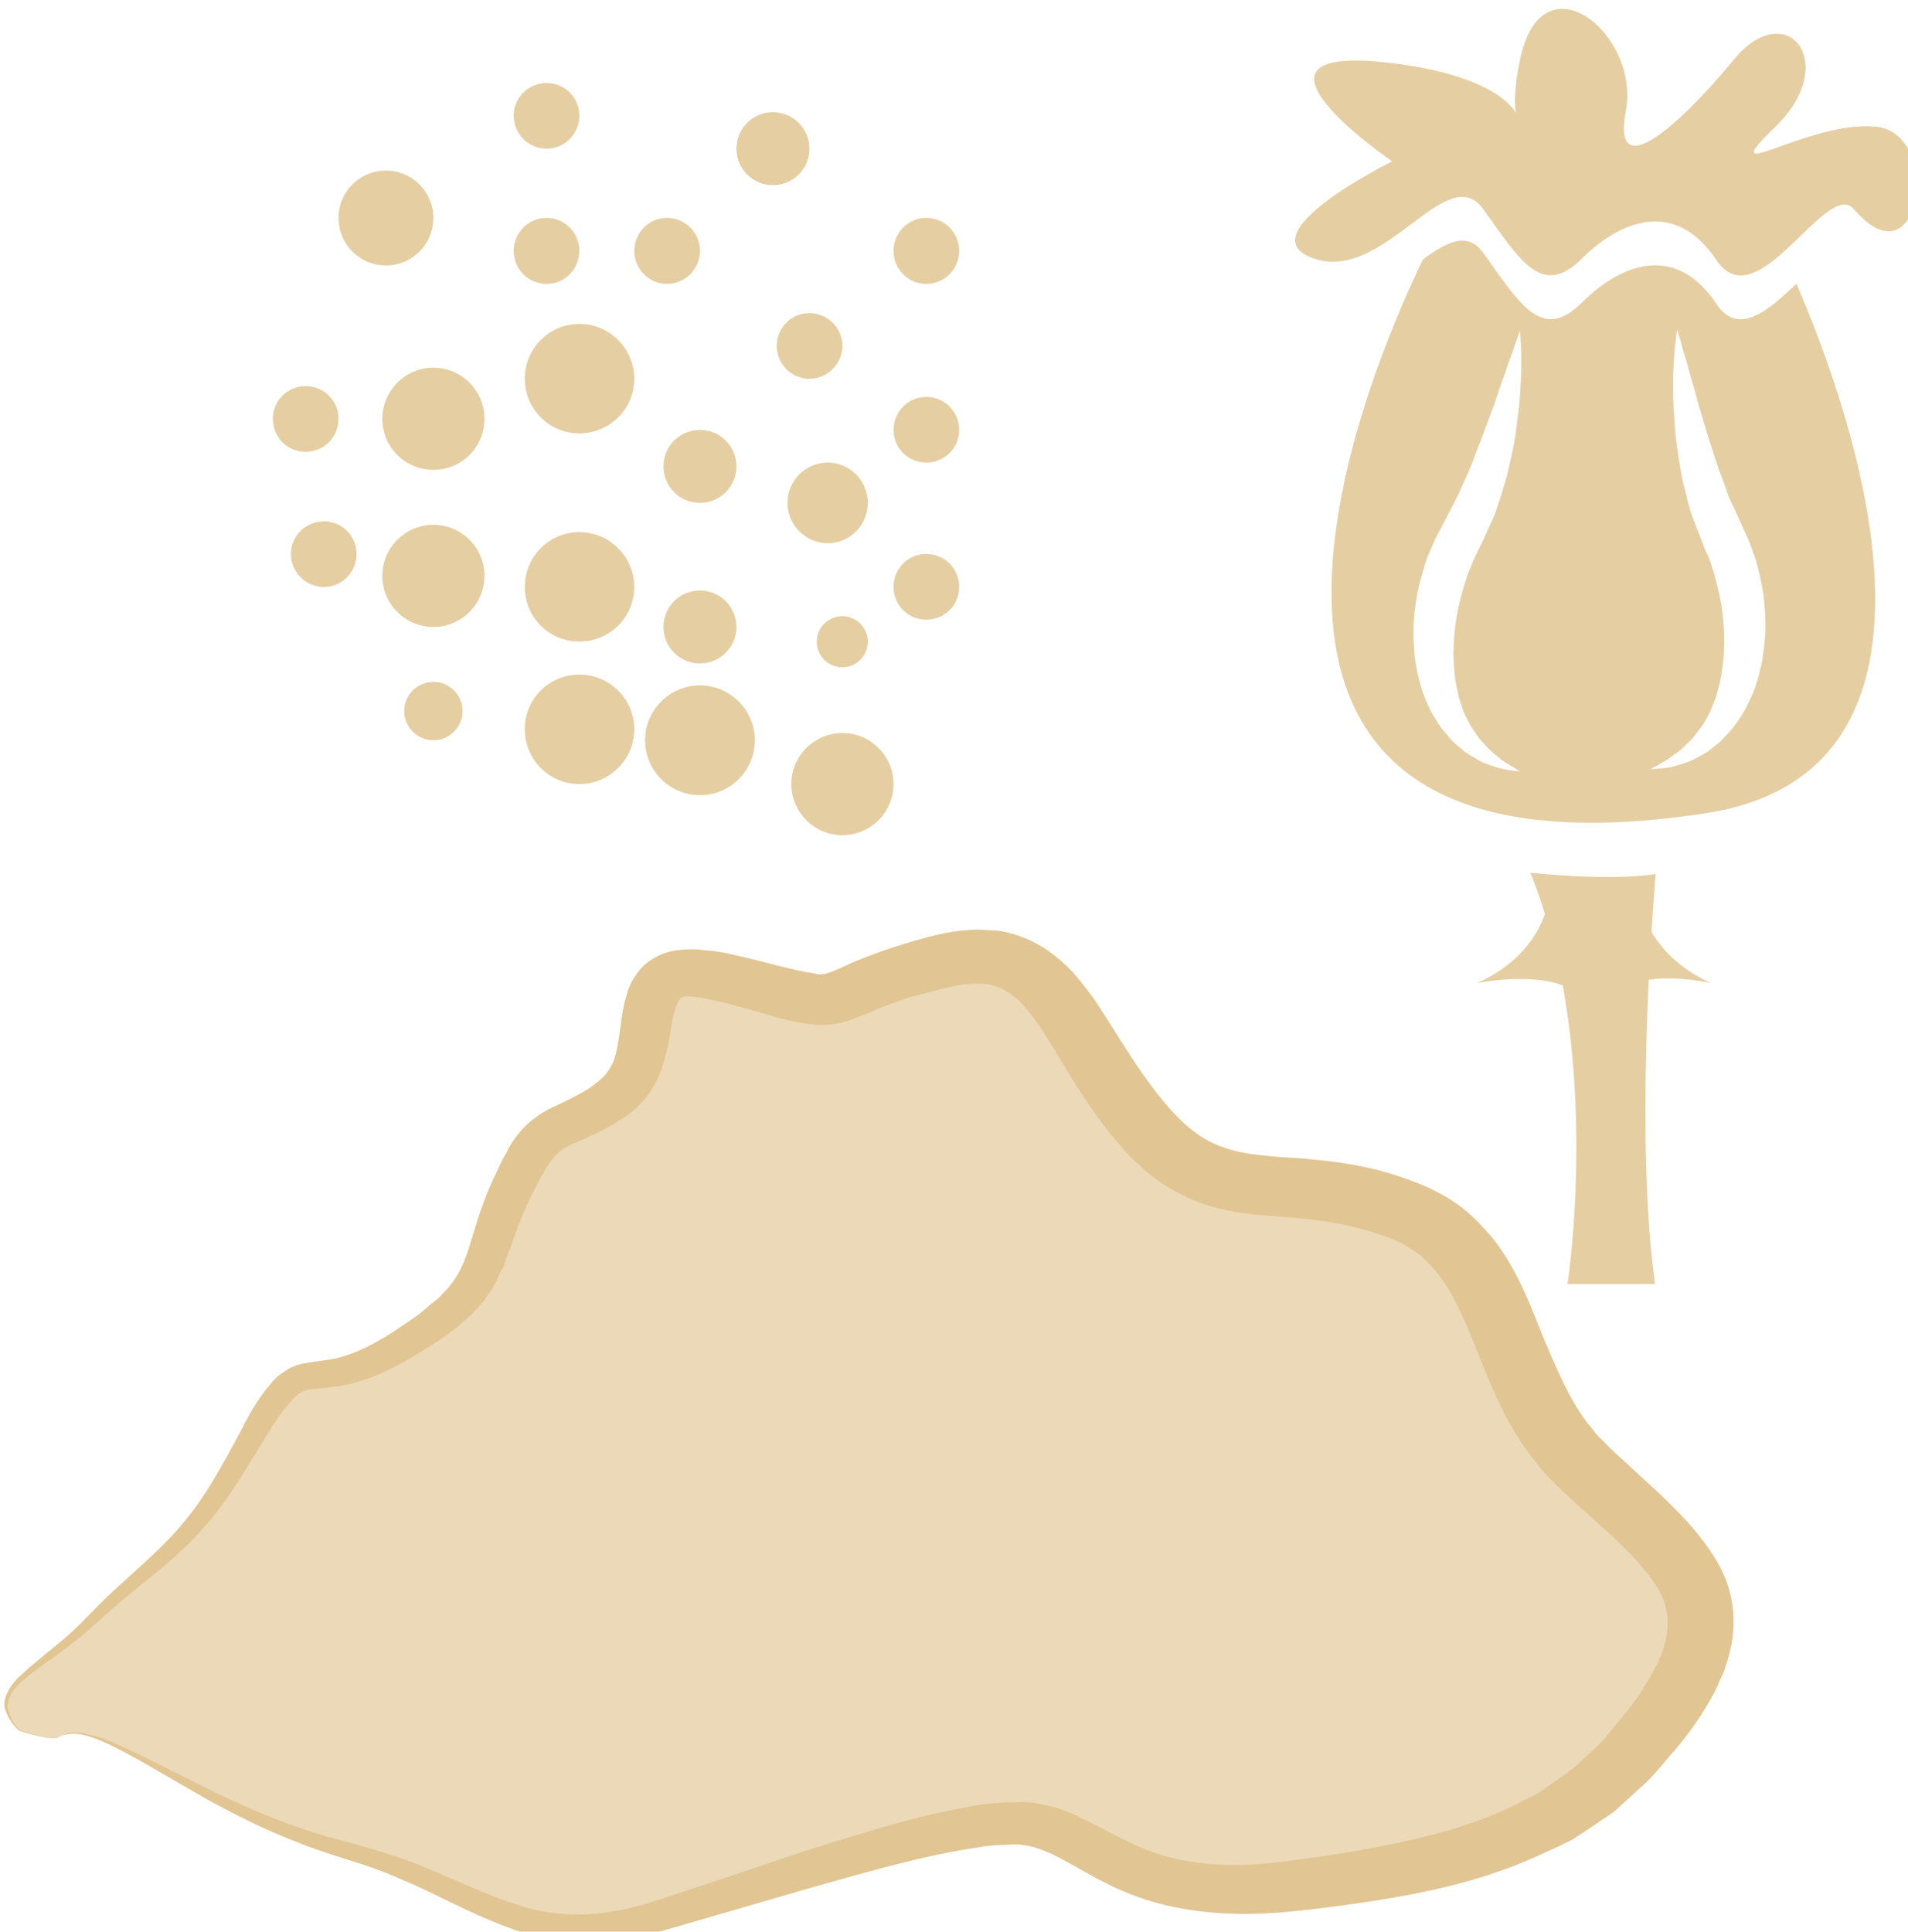 <?xml version="1.0" encoding="UTF-8" standalone="no"?>
<!-- Created with Inkscape (http://www.inkscape.org/) -->

<svg
   xmlns:dc="http://purl.org/dc/elements/1.1/"
   xmlns:cc="http://creativecommons.org/ns#"
   xmlns:rdf="http://www.w3.org/1999/02/22-rdf-syntax-ns#"
   xmlns:svg="http://www.w3.org/2000/svg"
   xmlns="http://www.w3.org/2000/svg"
   xmlns:sodipodi="http://sodipodi.sourceforge.net/DTD/sodipodi-0.dtd"
   xmlns:inkscape="http://www.inkscape.org/namespaces/inkscape"
   width="1345.214mm"
   height="1361.66mm"
   viewBox="0 0 1345.214 1361.66"
   version="1.1"
   id="svg8"
   inkscape:version="0.92.4 (5da689c313, 2019-01-14)"
   sodipodi:docname="Mák bílý mletý.svg">
  <defs
     id="defs2">
    <style
       type="text/css"
       id="style2">
   <![CDATA[
    .fil4 {fill:#9C572E;fill-rule:nonzero}
    .fil5 {fill:#AF6E4E;fill-rule:nonzero}
    .fil2 {fill:#B6795C;fill-rule:nonzero}
    .fil6 {fill:#B89479;fill-rule:nonzero}
    .fil3 {fill:#E5AC81;fill-rule:nonzero}
    .fil0 {fill:#EFDBA8;fill-rule:nonzero}
    .fil1 {fill:#F4E7C9;fill-rule:nonzero}
   ]]>
  </style>
    <style
       type="text/css"
       id="style2-5">
   <![CDATA[
    .fil0 {fill:#041928;fill-rule:nonzero}
    .fil1 {fill:#777167;fill-rule:nonzero}
   ]]>
  </style>
    <style
       type="text/css"
       id="style2-51">
   <![CDATA[
    .fil1 {fill:#E6CEA3;fill-rule:nonzero}
    .fil0 {fill:#F7EEB7;fill-rule:nonzero}
   ]]>
  </style>
  </defs>
  <sodipodi:namedview
     id="base"
     pagecolor="#ffffff"
     bordercolor="#666666"
     borderopacity="1.0"
     inkscape:pageopacity="0.0"
     inkscape:pageshadow="2"
     inkscape:zoom="0.0875"
     inkscape:cx="4363.2308"
     inkscape:cy="2556.6279"
     inkscape:document-units="mm"
     inkscape:current-layer="Vrstva_x0020_1"
     showgrid="false"
     inkscape:window-width="1920"
     inkscape:window-height="1001"
     inkscape:window-x="-9"
     inkscape:window-y="-9"
     inkscape:window-maximized="1" />
  <g
     inkscape:label="Vrstva 1"
     inkscape:groupmode="layer"
     id="layer1"
     transform="translate(861.152,365.333)">
 
 <g
   transform="matrix(0.265,0,0,0.265,-2822.124,-3578.909)"
   id="Vrstva_x0020_1">

  <g
   id="_836759704">
   
   
   
   
   
   
   
  </g>

  <path
   inkscape:connector-curvature="0"
   d="m 7555.948,16748.002 c 89.245,-70.652 391.684,202.04 756.099,297.482 363.175,96.681 472.252,291.284 852.781,173.531 381.768,-114.035 763.536,-252.86 954.421,-242.944 190.884,11.156 264.015,224.351 730.07,166.094 467.294,-57.017 743.704,-135.106 969.294,-443.743 225.59,-309.877 60.736,-427.63 -194.602,-659.418 -255.339,-231.788 -184.687,-578.85 -498.282,-696.603 -311.117,-115.274 -484.648,21.072 -691.645,-231.788 -208.238,-251.62 -225.591,-502 -537.947,-425.151 -312.356,78.089 -224.351,135.106 -432.588,78.089 -206.998,-59.496 -293.763,-78.089 -328.469,17.353 -35.946,97.921 0,214.435 -138.825,291.284 -138.825,78.089 -156.178,38.425 -242.943,233.028 -85.526,192.123 -34.706,251.62 -293.763,406.558 -260.296,153.699 -242.943,-37.185 -399.121,251.62 -154.938,290.045 -251.62,307.398 -406.558,462.336 -156.178,154.938 -308.637,188.405 -203.279,304.919 0,0 92.963,28.509 105.358,17.353 z"
   style="fill:#ecd9b8;fill-opacity:1;fill-rule:nonzero;stroke-width:1.24"
   id="path22"
   class="fil0" />

  <path
   inkscape:connector-curvature="0"
   d="m 7555.948,16748.002 c 0,0 0,2.479 -16.114,2.479 -14.874,0 -40.904,-4.958 -89.245,-19.832 -8.677,-8.677 -24.79,-23.551 -34.706,-50.82 -13.634,-27.269 6.198,-68.173 40.904,-97.921 33.467,-32.227 75.61,-63.215 121.472,-102.879 44.622,-38.425 88.005,-90.484 145.022,-140.064 55.778,-52.06 117.753,-102.879 171.052,-169.813 53.299,-64.454 96.681,-143.783 142.543,-229.309 22.311,-43.382 45.862,-89.244 85.526,-135.106 9.916,-11.155 21.072,-22.311 38.425,-32.227 14.874,-11.156 35.946,-17.353 53.299,-19.832 33.467,-6.198 58.257,-7.437 84.287,-13.635 49.58,-12.395 99.16,-38.425 147.501,-69.412 23.551,-16.114 49.58,-32.227 71.891,-49.58 l 32.227,-27.27 17.353,-13.634 13.635,-14.874 c 38.425,-38.425 57.017,-83.047 74.37,-143.783 17.353,-58.257 38.425,-122.711 69.412,-183.447 4.958,-14.874 14.874,-29.748 23.551,-45.862 6.198,-14.874 17.353,-32.227 30.988,-48.341 26.03,-34.706 70.652,-63.215 104.119,-76.849 30.988,-14.874 64.454,-30.988 88.005,-47.101 22.311,-16.114 42.143,-32.228 53.299,-54.539 12.395,-19.832 17.353,-48.34 22.311,-80.568 4.958,-32.227 7.437,-69.412 19.832,-110.316 2.479,-9.916 7.437,-22.311 12.395,-33.466 7.437,-12.396 14.874,-24.791 26.03,-37.186 21.072,-23.55 53.299,-40.903 86.766,-47.101 33.467,-4.958 58.257,-4.958 83.047,-1.239 23.551,1.239 44.622,4.958 66.933,9.916 81.808,17.353 164.855,43.382 226.83,52.059 l 11.156,2.479 c 2.479,0 3.719,-1.24 7.437,-1.24 3.719,0 7.437,1.24 12.395,-2.479 7.437,0 27.269,-9.916 44.622,-17.353 38.425,-18.592 80.568,-33.466 122.711,-48.341 43.383,-13.634 81.807,-26.029 130.148,-37.185 23.551,-4.958 48.341,-9.916 75.61,-11.155 24.79,-3.719 54.538,0 81.807,1.239 59.497,8.677 115.275,35.946 156.178,70.652 43.383,33.467 69.413,71.892 96.682,106.598 48.341,71.891 88.005,141.304 133.867,205.758 45.862,64.454 95.442,126.43 152.459,163.615 28.509,18.592 59.497,30.988 94.203,39.664 34.706,8.677 76.849,12.395 121.471,16.114 90.484,4.958 198.322,14.874 296.243,45.861 47.101,14.874 101.639,34.707 148.74,64.455 49.581,29.748 88.005,70.652 121.472,111.555 63.215,83.047 95.442,172.292 127.669,252.86 35.946,85.526 69.413,164.854 117.754,230.548 13.634,14.874 24.79,33.467 40.903,47.101 13.635,13.635 27.269,28.509 45.862,44.623 35.946,33.466 71.891,65.694 106.598,97.921 34.706,33.466 70.652,68.173 104.118,110.316 32.227,40.904 64.455,86.765 80.568,142.543 16.114,55.778 16.114,114.035 2.479,167.334 -6.197,26.029 -13.634,52.059 -26.029,74.37 -8.677,24.79 -21.072,45.862 -33.467,66.933 -24.79,42.144 -53.299,81.808 -84.287,117.754 -32.227,35.945 -60.735,75.61 -97.921,106.597 l -54.538,49.581 c -17.353,17.353 -39.664,28.508 -59.496,43.382 l -61.976,40.904 c -23.55,12.395 -44.622,22.311 -68.173,32.227 -178.489,86.766 -368.133,118.993 -545.383,143.783 -88.005,11.156 -178.489,23.551 -272.691,22.311 -92.963,-1.239 -189.645,-14.874 -276.41,-47.101 -86.766,-30.988 -159.897,-81.808 -221.872,-111.556 -32.227,-14.874 -59.497,-23.55 -89.245,-26.029 -34.706,1.239 -68.173,0 -105.358,7.437 -147.501,21.071 -292.524,64.454 -431.348,102.879 -140.064,40.903 -273.931,79.328 -401.6,116.513 -66.933,18.593 -136.346,30.988 -204.519,32.228 -69.412,1.239 -137.585,-11.156 -195.842,-30.988 -121.472,-42.143 -214.435,-99.161 -309.877,-137.585 -47.101,-21.072 -94.203,-37.186 -140.064,-50.82 -45.862,-14.874 -92.963,-29.748 -135.106,-47.101 -85.526,-33.467 -158.657,-70.652 -223.111,-105.359 -127.669,-71.891 -223.111,-132.627 -293.763,-162.375 -34.706,-14.874 -64.454,-22.311 -85.526,-18.593 -19.832,1.24 -27.269,9.916 -28.509,8.677 1.24,1.239 8.677,-7.437 28.509,-12.395 21.072,-2.479 52.059,3.718 88.005,14.874 75.61,28.509 174.77,83.047 306.158,147.501 65.694,30.988 140.064,64.455 224.351,92.963 42.143,14.874 85.526,26.03 133.867,39.665 48.341,12.395 97.921,27.269 148.741,45.861 100.4,37.186 200.8,90.484 308.637,122.712 109.077,33.466 229.309,23.55 349.541,-16.114 126.43,-40.904 257.817,-85.526 394.163,-131.388 140.064,-43.383 282.608,-91.723 447.462,-120.232 39.664,-8.677 85.526,-9.916 131.388,-11.156 49.58,0 101.639,16.114 141.304,33.467 83.047,38.425 143.783,78.089 214.434,101.64 69.413,23.55 145.023,33.466 225.591,32.227 78.089,-1.24 161.136,-14.874 247.901,-27.269 171.052,-27.269 344.583,-61.976 493.324,-136.346 16.114,-9.916 35.946,-18.593 54.538,-28.509 l 49.581,-34.706 c 16.113,-12.395 34.706,-22.311 49.58,-37.185 l 44.622,-40.904 c 30.988,-27.269 54.538,-60.736 81.808,-92.963 27.269,-30.988 49.58,-65.694 69.412,-100.4 9.916,-17.353 19.832,-33.467 26.03,-50.82 8.676,-17.353 12.395,-33.466 17.353,-50.82 6.197,-33.466 6.197,-63.214 -2.479,-94.202 -18.593,-58.257 -78.089,-122.711 -143.783,-183.447 -35.946,-32.227 -69.413,-63.215 -104.119,-94.203 -17.353,-14.874 -37.185,-34.706 -57.017,-54.538 -19.832,-18.593 -34.706,-40.904 -52.059,-61.975 -64.455,-84.287 -102.879,-178.489 -137.586,-265.255 -32.227,-81.807 -63.214,-157.417 -106.597,-215.674 -23.551,-27.269 -45.862,-53.299 -76.85,-70.652 -28.508,-19.832 -63.215,-32.227 -104.118,-44.622 -78.089,-24.79 -158.657,-34.706 -252.86,-40.904 -47.101,-3.718 -97.921,-7.437 -152.459,-21.072 -54.538,-13.634 -106.598,-37.185 -151.22,-66.933 -22.311,-16.114 -43.383,-30.988 -60.736,-49.58 -19.832,-16.114 -35.946,-33.467 -50.82,-52.06 -30.987,-34.706 -57.017,-69.412 -81.807,-106.597 -49.58,-71.892 -89.245,-145.022 -130.148,-206.998 -22.312,-30.987 -43.383,-60.736 -66.934,-79.328 -22.311,-18.593 -45.862,-29.748 -70.652,-34.706 -28.508,-3.719 -61.975,-2.479 -96.681,6.197 -34.706,6.198 -76.849,19.832 -114.035,28.509 -35.946,12.395 -73.131,24.79 -106.598,40.903 -22.311,7.438 -39.664,17.354 -71.891,26.03 -13.634,3.719 -29.748,4.958 -45.862,6.198 h -24.79 l -19.832,-2.479 -38.425,-6.198 -30.988,-7.437 c -21.072,-6.197 -43.383,-12.395 -60.736,-17.353 -39.664,-11.156 -76.85,-22.311 -112.795,-29.748 -17.353,-3.719 -34.706,-8.677 -49.58,-9.916 -16.113,-2.479 -30.988,-2.479 -37.185,-2.479 -3.719,1.239 -7.437,2.479 -11.155,6.197 -1.24,1.24 -2.479,4.958 -4.958,6.198 -2.479,6.197 -4.958,9.916 -7.437,17.353 -8.677,26.03 -12.395,59.496 -18.593,94.202 -8.677,37.186 -16.114,76.85 -40.904,116.514 -21.072,39.664 -58.257,70.652 -95.442,92.963 -35.946,23.551 -69.412,37.185 -102.879,52.059 -33.467,13.635 -49.58,23.551 -65.694,42.144 -8.677,11.155 -17.353,19.832 -23.551,34.706 -7.437,12.395 -16.114,26.029 -22.311,39.664 -29.748,55.778 -50.82,109.077 -70.652,168.573 -6.197,14.874 -12.395,29.748 -16.114,45.862 -8.677,14.874 -16.114,29.748 -22.311,44.622 -8.677,16.114 -18.593,29.748 -28.509,44.622 -11.156,16.114 -23.551,26.03 -34.706,39.665 l -19.832,17.353 -18.593,16.113 -39.664,29.748 c -27.269,18.593 -54.538,34.707 -80.568,50.82 -54.538,32.227 -112.795,60.736 -178.489,74.371 -32.227,6.197 -66.933,8.676 -90.484,11.155 -19.832,2.479 -32.227,9.916 -48.341,26.03 -32.227,33.467 -58.257,76.849 -83.047,117.753 -52.059,85.526 -100.4,166.094 -161.136,231.788 -60.736,68.173 -127.669,117.753 -184.686,164.854 -59.496,47.102 -105.358,95.442 -154.938,132.628 -48.341,38.424 -95.442,68.172 -128.909,96.681 -34.706,27.269 -53.299,60.736 -44.622,85.526 7.437,27.269 21.072,42.143 28.509,52.059 48.341,14.874 74.371,19.832 89.245,21.072 16.114,0 16.114,-2.479 16.114,-2.479 z"
   style="fill:#e1c592;fill-opacity:1;fill-rule:nonzero;stroke-width:1.24"
   id="path24"
   class="fil6" />

 
 
 <g
   transform="matrix(0.794,0,0,0.794,6087.447,3784.356)"
   id="Vrstva_x0020_1-0">

  <path
   d="m 3594.243,10894.285 c 0,60.554 -48.909,110.628 -109.463,110.628 -61.719,0 -110.628,-50.074 -110.628,-110.628 0,-60.555 48.909,-109.462 110.628,-109.462 60.554,0 109.463,48.907 109.463,109.462 z"
   style="fill:#e6cea3;fill-opacity:1;fill-rule:nonzero;stroke-width:1.165"
   id="path7-3"
   class="fil0"
   inkscape:connector-curvature="0" />

  <path
   d="m 3998.325,11347.276 c 0,60.554 -48.909,110.628 -110.627,110.628 -60.554,0 -109.463,-50.074 -109.463,-110.628 0,-60.554 48.909,-110.628 109.463,-110.628 61.719,0 110.627,50.074 110.627,110.628 z"
   style="fill:#e6cea3;fill-opacity:1;fill-rule:nonzero;stroke-width:1.165"
   id="path9-7"
   class="fil0"
   inkscape:connector-curvature="0" />

  <path
   d="m 3594.243,11347.276 c 0,60.554 -48.909,110.628 -109.463,110.628 -61.719,0 -110.628,-50.074 -110.628,-110.628 0,-60.554 48.909,-110.628 110.628,-110.628 60.554,0 109.463,50.074 109.463,110.628 z"
   style="fill:#e6cea3;fill-opacity:1;fill-rule:nonzero;stroke-width:1.165"
   id="path11-8"
   class="fil0"
   inkscape:connector-curvature="0" />

  <path
   d="m 3105.153,11236.648 c 0,88.503 -71.035,159.537 -159.537,159.537 -87.338,0 -158.372,-71.034 -158.372,-159.537 0,-87.337 71.034,-158.372 158.372,-158.372 88.502,0 159.537,71.035 159.537,158.372 z"
   style="fill:#e6cea3;fill-opacity:1;fill-rule:nonzero;stroke-width:1.165"
   id="path13-8"
   class="fil0"
   inkscape:connector-curvature="0" />

  <path
   d="m 4365.142,11004.913 c 0,67.54 -54.732,122.272 -122.273,122.272 -67.541,0 -122.273,-54.732 -122.273,-122.272 0,-67.541 54.731,-122.273 122.273,-122.273 67.541,0 122.273,54.732 122.273,122.273 z"
   style="fill:#e6cea3;fill-opacity:1;fill-rule:nonzero;stroke-width:1.165"
   id="path15-8"
   class="fil0"
   inkscape:connector-curvature="0" />

  <path
   d="m 4867.042,11347.276 c 0,60.554 -48.909,110.628 -110.628,110.628 -60.554,0 -109.463,-50.074 -109.463,-110.628 0,-60.554 48.909,-110.628 109.463,-110.628 61.719,0 110.628,50.074 110.628,110.628 z"
   style="fill:#e6cea3;fill-opacity:1;fill-rule:nonzero;stroke-width:1.165"
   id="path17-7"
   class="fil0"
   inkscape:connector-curvature="0" />

  <path
   d="m 4475.77,11665.184 c 0,60.555 -50.074,110.628 -110.627,110.628 -60.554,0 -109.463,-50.073 -109.463,-110.628 0,-60.554 48.909,-109.462 109.463,-109.462 60.554,0 110.627,48.908 110.627,109.462 z"
   style="fill:#e6cea3;fill-opacity:1;fill-rule:nonzero;stroke-width:1.165"
   id="path19-9"
   class="fil0"
   inkscape:connector-curvature="0" />

  <path
   d="m 4120.597,12069.267 c 0,67.54 -54.731,122.272 -122.273,122.272 -67.541,0 -122.273,-54.732 -122.273,-122.272 0,-67.541 54.732,-122.273 122.273,-122.273 67.541,0 122.273,54.732 122.273,122.273 z"
   style="fill:#e6cea3;fill-opacity:1;fill-rule:nonzero;stroke-width:1.165"
   id="path21"
   class="fil0"
   inkscape:connector-curvature="0" />

  <path
   d="m 3778.234,11775.812 c 0,101.312 -82.68,182.827 -183.991,182.827 -101.311,0 -182.827,-81.515 -182.827,-182.827 0,-101.311 81.515,-183.991 182.827,-183.991 101.312,0 183.991,82.68 183.991,183.991 z"
   style="fill:#e6cea3;fill-opacity:1;fill-rule:nonzero;stroke-width:1.165"
   id="path23"
   class="fil0"
   inkscape:connector-curvature="0" />

  <path
   d="m 3276.334,11909.729 c 0,95.49 -76.857,171.183 -171.182,171.183 -94.325,0 -171.182,-75.693 -171.182,-171.183 0,-94.324 76.857,-171.181 171.182,-171.181 94.325,0 171.182,76.857 171.182,171.181 z"
   style="fill:#e6cea3;fill-opacity:1;fill-rule:nonzero;stroke-width:1.165"
   id="path25"
   class="fil0"
   inkscape:connector-curvature="0" />

  <path
   d="m 2787.244,11909.729 c 0,61.719 -48.909,110.629 -110.628,110.629 -60.554,0 -109.463,-48.91 -109.463,-110.629 0,-60.552 48.909,-109.462 109.463,-109.462 61.719,0 110.628,48.91 110.628,109.462 z"
   style="fill:#e6cea3;fill-opacity:1;fill-rule:nonzero;stroke-width:1.165"
   id="path27"
   class="fil0"
   inkscape:connector-curvature="0" />

  <path
   d="m 2847.798,12362.721 c 0,60.554 -48.909,110.627 -109.463,110.627 -60.554,0 -110.628,-50.073 -110.628,-110.627 0,-60.554 50.074,-109.463 110.628,-109.463 60.554,0 109.463,48.909 109.463,109.463 z"
   style="fill:#e6cea3;fill-opacity:1;fill-rule:nonzero;stroke-width:1.165"
   id="path29"
   class="fil0"
   inkscape:connector-curvature="0" />

  <path
   d="m 3276.334,12436.084 c 0,94.324 -76.857,171.182 -171.182,171.182 -94.325,0 -171.182,-76.858 -171.182,-171.182 0,-94.324 76.857,-171.181 171.182,-171.181 94.325,0 171.182,76.857 171.182,171.181 z"
   style="fill:#e6cea3;fill-opacity:1;fill-rule:nonzero;stroke-width:1.165"
   id="path31"
   class="fil0"
   inkscape:connector-curvature="0" />

  <path
   d="m 3778.234,12473.348 c 0,101.312 -82.68,182.827 -183.991,182.827 -101.311,0 -182.827,-81.515 -182.827,-182.827 0,-101.312 81.515,-183.99 182.827,-183.99 101.312,0 183.991,82.678 183.991,183.99 z"
   style="fill:#e6cea3;fill-opacity:1;fill-rule:nonzero;stroke-width:1.165"
   id="path33"
   class="fil0"
   inkscape:connector-curvature="0" />

  <path
   d="m 3778.234,12949.629 c 0,101.311 -82.68,183.992 -183.991,183.992 -101.311,0 -182.827,-82.681 -182.827,-183.992 0,-101.311 81.515,-182.826 182.827,-182.826 101.312,0 183.991,81.515 183.991,182.826 z"
   style="fill:#e6cea3;fill-opacity:1;fill-rule:nonzero;stroke-width:1.165"
   id="path35"
   class="fil0"
   inkscape:connector-curvature="0" />

  <path
   d="m 3202.971,12889.076 c 0,53.566 -44.251,97.818 -97.818,97.818 -53.567,0 -97.818,-44.252 -97.818,-97.818 0,-54.733 44.251,-97.819 97.818,-97.819 53.567,0 97.818,43.086 97.818,97.819 z"
   style="fill:#e6cea3;fill-opacity:1;fill-rule:nonzero;stroke-width:1.165"
   id="path37"
   class="fil0"
   inkscape:connector-curvature="0" />

  <path
   d="m 4120.597,12607.266 c 0,67.541 -54.731,122.273 -122.273,122.273 -67.541,0 -122.273,-54.732 -122.273,-122.273 0,-67.541 54.732,-122.272 122.273,-122.272 67.541,0 122.273,54.731 122.273,122.272 z"
   style="fill:#e6cea3;fill-opacity:1;fill-rule:nonzero;stroke-width:1.165"
   id="path39"
   class="fil0"
   inkscape:connector-curvature="0" />

  <path
   d="m 4560.779,12191.539 c 0,74.528 -60.554,135.083 -133.918,135.083 -74.528,0 -135.082,-60.555 -135.082,-135.083 0,-74.528 60.554,-135.081 135.082,-135.081 73.364,0 133.918,60.553 133.918,135.081 z"
   style="fill:#e6cea3;fill-opacity:1;fill-rule:nonzero;stroke-width:1.165"
   id="path41"
   class="fil0"
   inkscape:connector-curvature="0" />

  <path
   d="m 4867.042,11946.994 c 0,60.554 -48.909,109.464 -110.628,109.464 -60.554,0 -109.463,-48.91 -109.463,-109.464 0,-60.553 48.909,-110.628 109.463,-110.628 61.719,0 110.628,50.075 110.628,110.628 z"
   style="fill:#e6cea3;fill-opacity:1;fill-rule:nonzero;stroke-width:1.165"
   id="path43"
   class="fil0"
   inkscape:connector-curvature="0" />

  <path
   d="m 4560.779,12656.175 c 0,47.744 -38.428,86.173 -85.009,86.173 -47.745,0 -86.173,-38.429 -86.173,-86.173 0,-46.58 38.428,-85.009 86.173,-85.009 46.58,0 85.009,38.429 85.009,85.009 z"
   style="fill:#e6cea3;fill-opacity:1;fill-rule:nonzero;stroke-width:1.165"
   id="path45"
   class="fil0"
   inkscape:connector-curvature="0" />

  <path
   d="m 4182.316,12986.894 c 0,101.31 -82.68,183.991 -183.991,183.991 -101.311,0 -183.991,-82.681 -183.991,-183.991 0,-101.312 82.68,-183.992 183.991,-183.992 101.312,0 183.991,82.68 183.991,183.992 z"
   style="fill:#e6cea3;fill-opacity:1;fill-rule:nonzero;stroke-width:1.165"
   id="path47"
   class="fil0"
   inkscape:connector-curvature="0" />

  <path
   d="m 4646.952,13133.621 c 0,94.324 -76.857,171.181 -171.182,171.181 -94.325,0 -171.182,-76.857 -171.182,-171.181 0,-94.325 76.857,-171.182 171.182,-171.182 94.325,0 171.182,76.857 171.182,171.182 z"
   style="fill:#e6cea3;fill-opacity:1;fill-rule:nonzero;stroke-width:1.165"
   id="path49"
   class="fil0"
   inkscape:connector-curvature="0" />

  <path
   d="m 4867.042,12473.348 c 0,60.554 -48.909,109.464 -110.628,109.464 -60.554,0 -109.463,-48.91 -109.463,-109.464 0,-61.719 48.909,-110.627 109.463,-110.627 61.719,0 110.628,48.908 110.628,110.627 z"
   style="fill:#e6cea3;fill-opacity:1;fill-rule:nonzero;stroke-width:1.165"
   id="path51"
   class="fil0"
   inkscape:connector-curvature="0" />

  <path
   d="m 7558.288,12715.913 c -9.996,52.479 -24.158,102.46 -47.481,146.609 -4.998,11.662 -10.829,22.491 -16.661,32.488 -6.664,10.829 -13.328,20.824 -19.992,29.988 -12.495,19.992 -28.322,35.819 -43.316,51.646 -13.329,16.66 -30.822,28.323 -46.649,40.818 -14.161,12.495 -31.654,19.992 -46.648,28.322 -29.155,17.493 -59.143,22.491 -81.635,29.988 -22.491,4.998 -41.651,4.998 -54.146,6.665 -12.495,0.832 -18.326,0.832 -18.326,0.832 0,0 5.83,-3.331 16.66,-9.162 9.996,-5.832 26.656,-14.161 44.983,-25.824 17.493,-14.161 39.984,-26.656 59.977,-49.147 10.829,-9.997 22.491,-19.993 30.822,-34.154 9.996,-13.328 21.658,-24.99 29.155,-40.817 9.163,-14.995 18.327,-29.989 24.157,-48.314 3.332,-8.331 7.497,-16.661 10.829,-25.824 2.499,-9.163 5.831,-18.326 8.33,-28.323 11.662,-37.485 16.66,-79.135 20.825,-122.452 1.667,-43.316 1.667,-88.299 -4.165,-134.114 -4.998,-45.816 -15.828,-91.631 -28.323,-136.614 -7.497,-20.825 -10.829,-39.152 -22.491,-64.142 l -8.329,-17.493 -3.332,-9.163 -1.666,-4.165 v -0.833 c -0.833,-0.834 2.499,4.998 0.832,2.499 l -0.832,-1.666 -0.833,-2.499 -14.994,-37.486 c -9.996,-25.823 -19.159,-50.813 -28.323,-75.804 -6.664,-25.823 -13.328,-49.98 -19.159,-74.971 -13.329,-49.147 -18.327,-96.629 -25.824,-142.444 -6.664,-44.983 -7.497,-87.467 -10.829,-127.451 -2.499,-39.151 -1.667,-75.803 -1.667,-107.458 0.833,-32.488 3.332,-59.977 4.998,-83.301 4.166,-45.816 8.33,-71.639 8.33,-71.639 0,0 8.33,24.99 19.992,69.14 6.664,21.658 14.994,48.314 22.491,79.136 9.163,29.988 19.159,64.141 28.323,100.794 11.662,36.653 22.491,76.637 35.819,118.287 14.162,40.818 25.824,84.967 43.317,128.284 8.331,21.658 15.828,43.316 23.325,65.807 9.996,20.826 19.992,42.484 29.988,64.143 9.996,23.323 20.825,46.648 31.654,69.973 9.996,20.824 19.992,53.312 29.988,79.969 14.994,54.978 26.656,110.789 29.155,166.601 4.998,54.979 0,110.791 -8.329,163.271 z m -808.853,-944.634 c -1.667,31.654 -3.332,68.307 -7.497,107.458 -5.831,39.152 -9.164,82.468 -18.327,126.618 -9.996,44.982 -18.326,92.464 -34.986,140.779 -6.664,24.157 -14.994,48.314 -23.325,73.304 -9.163,24.158 -20.825,49.148 -32.487,74.138 l -16.66,36.653 -2.499,4.998 -0.833,0.833 c -0.832,3.331 1.667,-2.499 1.667,-1.667 h -0.833 l -0.833,2.499 -4.165,8.331 -8.33,17.493 c -13.328,24.157 -18.326,43.317 -27.489,63.309 -14.994,43.316 -28.322,89.132 -36.652,134.114 -9.163,45.816 -11.662,90.799 -13.329,134.115 1.667,43.317 3.332,85.8 13.329,124.119 1.666,9.163 4.165,19.159 5.831,28.322 3.331,9.163 6.664,17.493 9.163,26.657 3.332,8.329 5.831,17.493 9.163,25.822 4.166,8.331 8.33,15.828 12.495,23.325 6.665,16.66 17.493,29.155 25.824,42.483 8.33,14.161 19.159,25.823 29.155,35.819 19.16,23.325 40.818,37.486 57.478,52.48 18.327,12.495 34.154,20.826 44.15,27.489 10.829,6.665 16.66,9.996 16.66,9.996 0,0 -6.664,-0.832 -19.159,-1.665 -11.663,-2.499 -30.822,-3.333 -54.146,-9.996 -21.658,-8.331 -51.646,-14.161 -79.969,-34.154 -14.994,-8.33 -30.821,-17.493 -44.983,-30.821 -14.994,-12.495 -31.654,-25.824 -44.149,-43.317 -7.497,-8.33 -14.161,-16.66 -21.658,-24.99 -6.665,-9.163 -12.495,-19.159 -18.326,-29.155 -6.664,-9.997 -12.495,-19.993 -18.326,-30.821 -4.998,-10.83 -9.996,-22.491 -14.994,-33.321 -19.159,-45.816 -30.821,-97.462 -37.486,-150.775 -4.165,-52.48 -5.83,-108.291 2.499,-163.269 6.665,-54.979 21.659,-109.958 39.984,-164.104 11.663,-26.656 23.325,-56.645 34.986,-77.47 12.495,-22.491 24.158,-45.815 35.82,-68.306 10.829,-20.826 21.658,-41.651 32.487,-62.476 9.163,-21.659 18.327,-43.317 28.323,-64.142 19.992,-41.651 33.32,-85.8 49.981,-125.784 15.827,-40.818 29.155,-79.969 43.316,-115.789 11.663,-36.652 23.325,-69.973 34.154,-99.128 9.996,-29.988 19.159,-55.812 27.489,-77.47 14.161,-43.317 24.157,-68.307 24.157,-68.307 0,0 2.499,25.823 4.165,72.472 0,23.324 0.833,50.814 -0.832,83.301 z m 922.975,-314.045 c -92.464,88.299 -194.091,178.264 -267.396,68.307 -135.781,-203.254 -316.544,-139.113 -451.491,-4.998 -134.114,133.282 -207.42,4.998 -329.872,-165.769 -52.48,-74.137 -121.619,-38.319 -202.422,20.825 -184.095,379.02 -944.633,2144.168 945.466,1855.946 922.142,-139.945 491.476,-1343.645 305.715,-1774.311 z"
   style="fill:#e6cea3;fill-opacity:1;fill-rule:nonzero;stroke-width:0.833"
   id="path53"
   class="fil1"
   inkscape:connector-curvature="0" />

  <path
   d="m 7865.667,11208.165 c 224.08,261.565 299.884,-257.4 70.806,-277.393 -228.244,-19.992 -553.952,213.25 -334.037,0 219.915,-213.251 36.652,-439.829 -140.779,-223.247 -177.431,215.75 -409.841,425.669 -360.693,169.934 48.314,-255.734 -281.557,-525.629 -354.862,-169.934 -74.138,354.863 159.105,83.302 -428.168,10.83 -588.105,-72.472 0,329.038 0,329.038 0,0 -498.139,245.739 -261.565,325.707 236.575,80.802 445.661,-336.536 567.28,-164.935 122.453,170.766 195.758,299.05 329.872,164.935 134.948,-133.281 315.71,-197.423 451.491,5.831 136.613,203.255 369.857,-278.225 460.654,-170.766 z"
   style="fill:#e6cea3;fill-opacity:1;fill-rule:nonzero;stroke-width:0.833"
   id="path55"
   class="fil1"
   inkscape:connector-curvature="0" />

  <path
   d="m 7386.687,13800.491 c -111.623,-49.98 -170.767,-121.619 -199.923,-171.6 7.497,-119.12 14.162,-194.091 14.162,-194.091 -155.773,24.991 -419.837,-4.165 -419.837,-4.165 18.327,44.982 34.153,90.798 48.315,137.446 -0.833,1.667 -37.485,147.443 -227.412,232.41 0,0 171.6,-35.82 287.389,7.497 92.464,512.302 15.826,1000.445 15.826,1000.445 h 293.22 c -42.483,-309.046 -34.986,-724.718 -20.826,-1019.604 101.627,-14.161 209.085,11.662 209.085,11.662 z"
   style="fill:#e6cea3;fill-opacity:1;fill-rule:nonzero;stroke-width:0.833"
   id="path57"
   class="fil1"
   inkscape:connector-curvature="0" />

 </g>


 
 
</g>

</g>
</svg>
